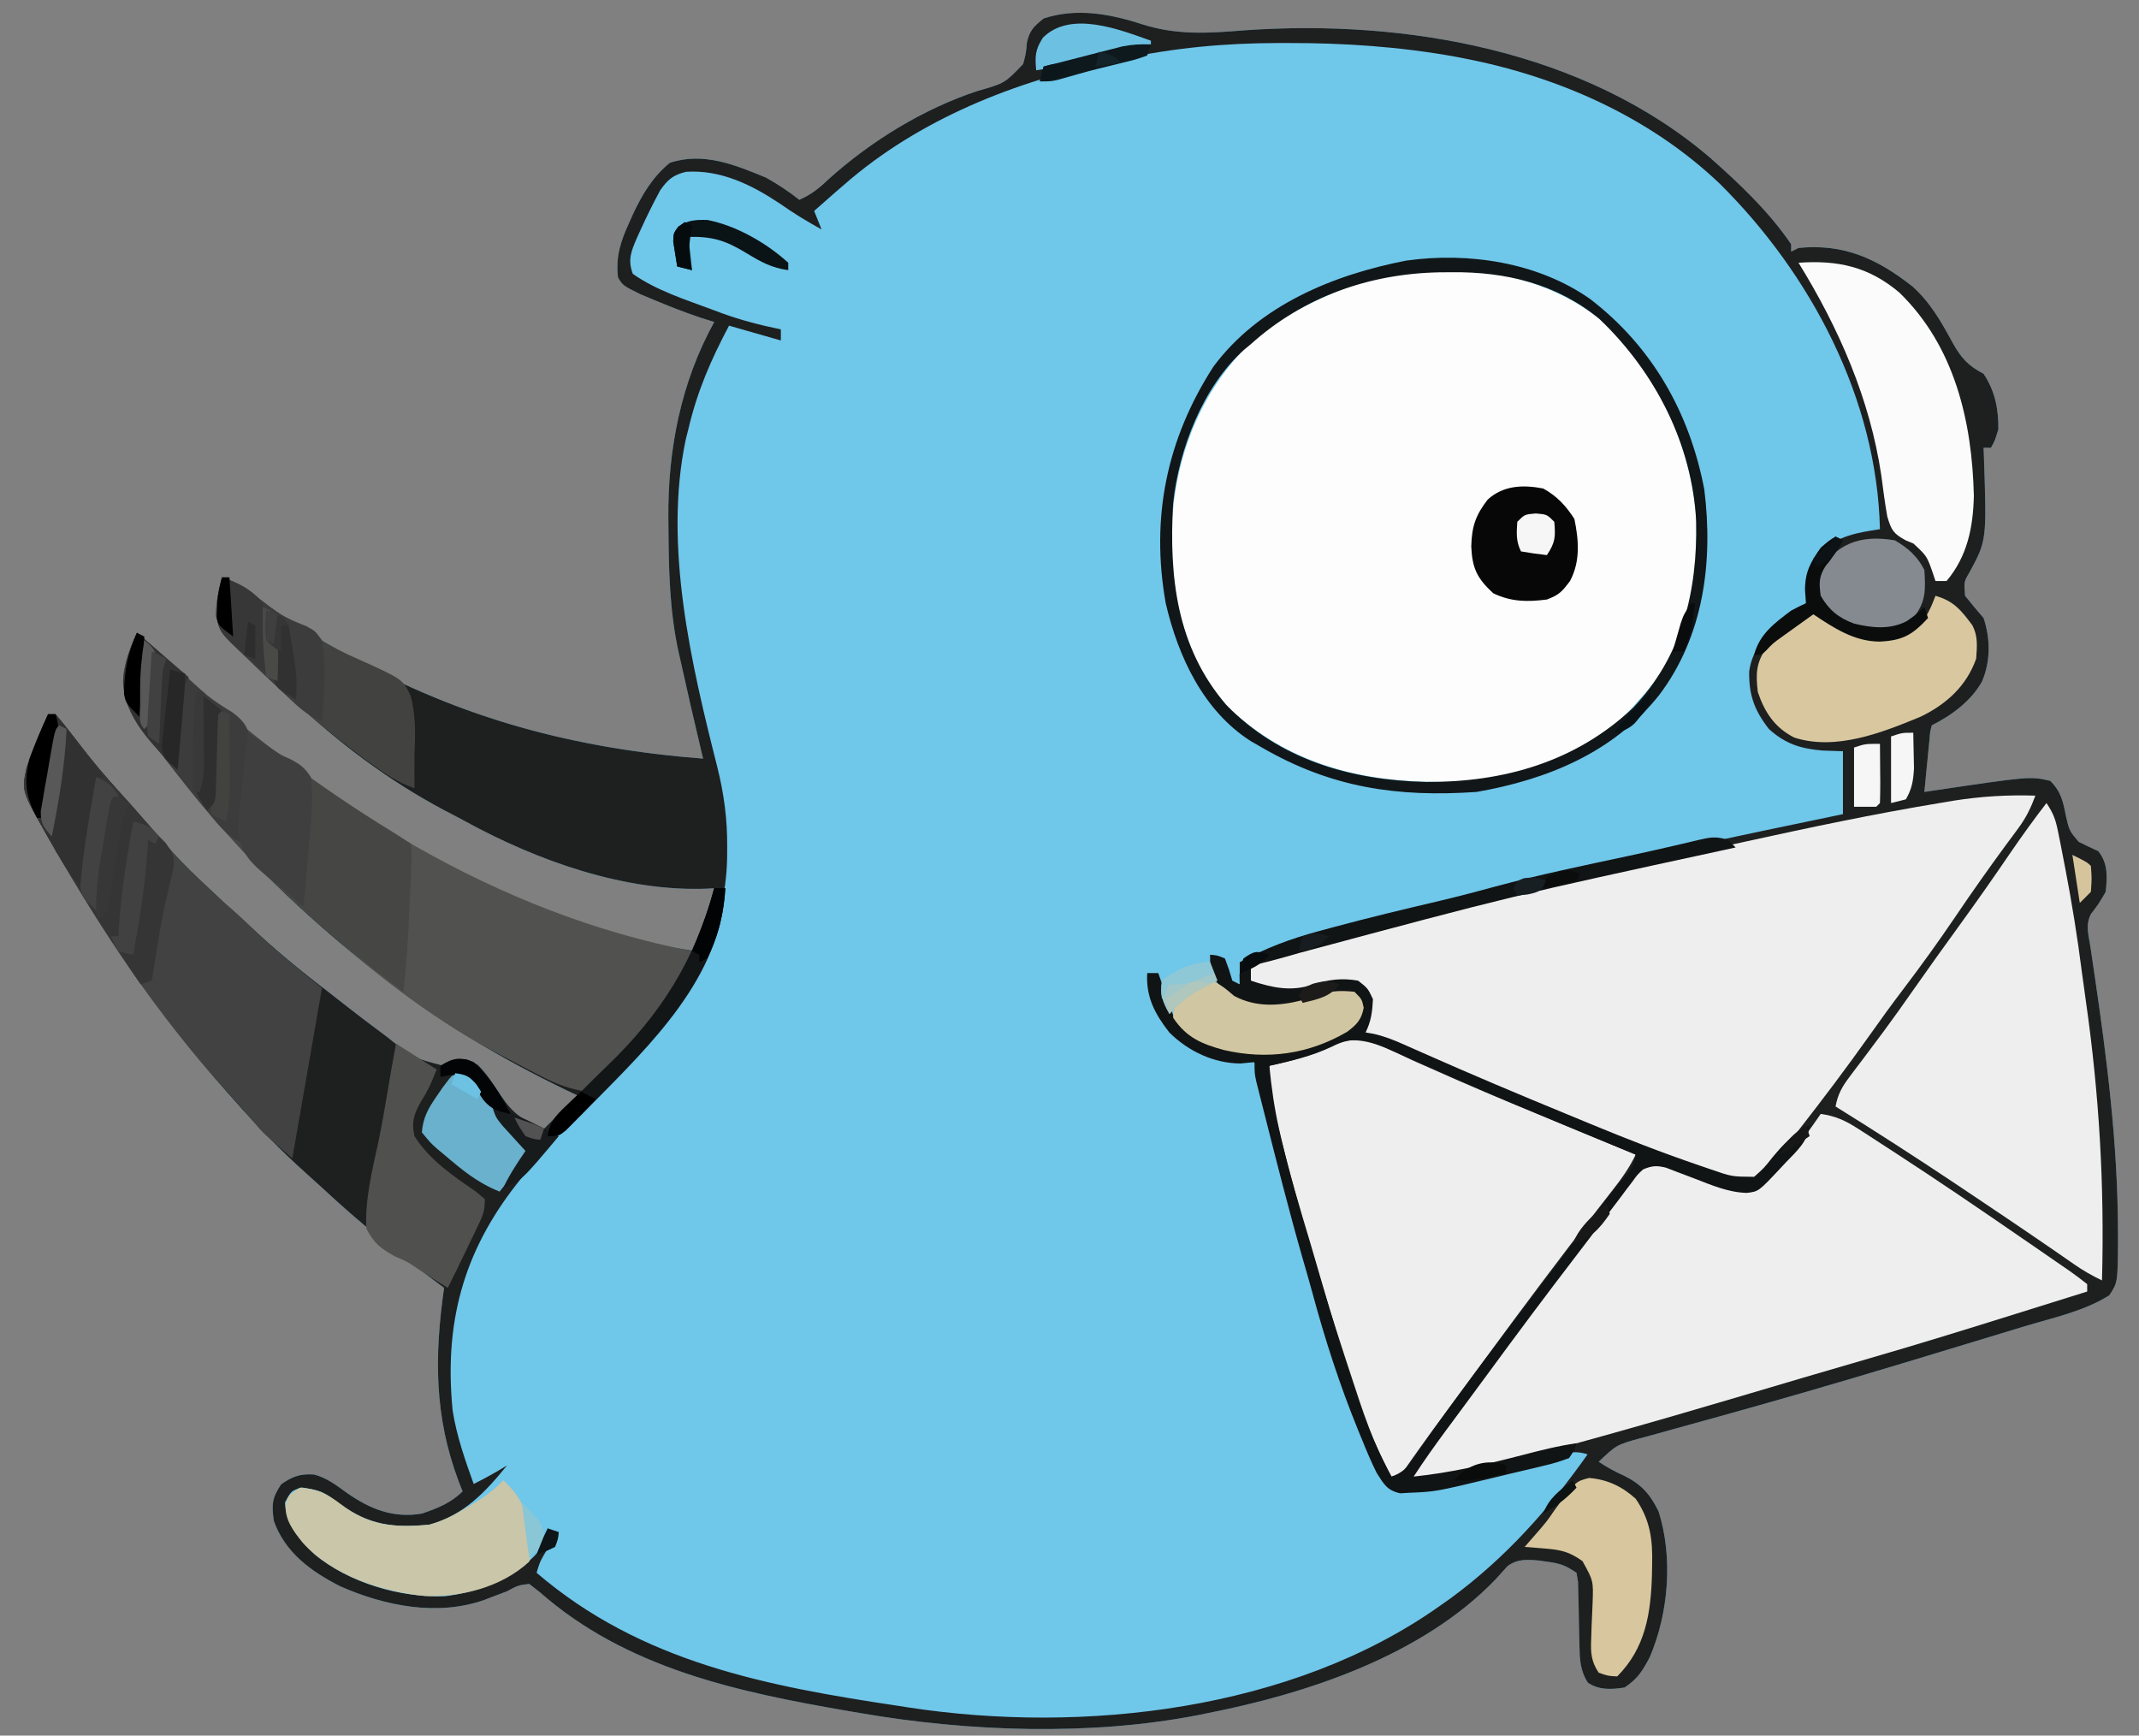 <?xml version="1.0" encoding="UTF-8"?>
<svg version="1.1" xmlns="http://www.w3.org/2000/svg" width="578" height="469">
<rect width="100%" height="100%" fill="#808080" stroke="none"/>
<path d="M0 0 C9.466 3.001 17.923 2.423 27.71 1.625 C71.238 -1.438 119.708 7.076 153.562 36.133 C161.42 43.074 169.487 50.728 175.375 59.438 C175.375 60.097 175.375 60.758 175.375 61.438 C176.035 61.108 176.695 60.778 177.375 60.438 C189.666 59.208 198.721 63.411 208.176 70.855 C213.013 75.181 216.022 80.55 219.092 86.195 C221.362 90.248 223.27 92.31 227.375 94.438 C230.471 99.081 231.416 103.922 231.375 109.438 C230.438 112.5 230.438 112.5 229.375 114.438 C228.715 114.438 228.055 114.438 227.375 114.438 C227.414 115.434 227.414 115.434 227.454 116.45 C228.244 139.511 228.244 139.511 223.469 148.266 C222.075 150.628 222.075 150.628 222.375 154.438 C223.996 156.474 225.664 158.476 227.375 160.438 C229.245 166.049 229.295 172.139 226.938 177.625 C223.975 182.887 218.722 186.764 213.375 189.438 C212.908 191.273 212.908 191.273 212.742 193.473 C212.658 194.282 212.575 195.09 212.488 195.924 C212.37 197.199 212.37 197.199 212.25 198.5 C212.164 199.354 212.077 200.208 211.988 201.088 C211.776 203.204 211.574 205.32 211.375 207.438 C211.979 207.347 212.582 207.256 213.204 207.162 C239.958 203.184 239.958 203.184 245.375 204.438 C248.274 207.27 248.875 210.039 249.625 213.938 C250.537 217.892 250.537 217.892 253.051 220.902 C254.798 221.803 256.586 222.624 258.375 223.438 C261.027 226.782 260.803 230.301 260.375 234.438 C258.438 237.75 258.438 237.75 256.375 240.438 C254.833 243.522 255.757 246.037 256.266 249.418 C256.482 250.891 256.698 252.364 256.913 253.838 C257.03 254.617 257.146 255.397 257.266 256.2 C260.678 279.233 263.598 302.244 263.688 325.562 C263.693 326.784 263.699 328.006 263.704 329.265 C263.615 339.968 263.615 339.968 261.375 343.438 C254.574 347.761 246.014 349.554 238.371 351.859 C236.989 352.281 235.606 352.702 234.224 353.124 C230.522 354.253 226.818 355.373 223.113 356.492 C220.808 357.189 218.503 357.889 216.199 358.59 C199.673 363.617 183.128 368.559 166.5 373.238 C165.845 373.423 165.189 373.608 164.514 373.798 C157.729 375.711 150.94 377.603 144.14 379.462 C141.957 380.069 139.773 380.677 137.59 381.285 C136.605 381.548 135.619 381.81 134.604 382.081 C128.17 383.882 128.17 383.882 123.375 388.438 C125.727 390.006 127.769 391.103 130.312 392.25 C134.913 394.529 137.307 397.246 139.562 401.875 C143.492 414.268 142.268 429.379 137.168 441.246 C135.191 444.979 133.943 447.059 130.375 449.438 C126.807 449.991 123.479 450.185 120.438 448.125 C118.289 444.713 118.232 441.669 118.164 437.746 C118.136 436.637 118.107 435.528 118.078 434.385 C118.026 432.041 117.982 429.697 117.945 427.354 C117.899 425.692 117.899 425.692 117.852 423.996 C117.832 422.978 117.812 421.961 117.792 420.912 C117.585 419.687 117.585 419.687 117.375 418.438 C114.286 416.378 112.977 415.907 109.375 415.438 C108.689 415.337 108.003 415.236 107.297 415.133 C104.062 414.858 101.467 414.64 98.766 416.613 C97.673 417.793 96.597 418.988 95.531 420.191 C75.734 440.813 44.691 451.079 17.375 456.438 C16.563 456.603 15.752 456.768 14.916 456.938 C-13.918 462.529 -46.764 461.389 -75.625 456.438 C-76.86 456.228 -78.095 456.019 -79.367 455.803 C-109.314 450.647 -139.362 444.29 -162.801 423.641 C-163.733 422.914 -164.665 422.187 -165.625 421.438 C-168.631 421.826 -168.631 421.826 -171.625 423.438 C-172.995 423.971 -174.37 424.492 -175.75 425 C-176.392 425.249 -177.034 425.498 -177.695 425.754 C-190.448 430.272 -204.689 427.383 -216.695 422.082 C-224.517 418.107 -231.597 412.988 -234.625 404.438 C-235.244 400.029 -235.147 398.204 -232.625 394.5 C-229.543 392.381 -227.55 391.646 -223.793 391.879 C-220.323 392.773 -217.784 394.756 -214.91 396.836 C-208.665 401.213 -202.295 403.779 -194.625 402.438 C-190.457 401.041 -186.756 399.568 -183.625 396.438 C-184.132 395.148 -184.132 395.148 -184.648 393.832 C-191.319 376.153 -191.25 359.907 -188.625 341.438 C-189.375 340.881 -190.125 340.324 -190.898 339.75 C-201.414 331.91 -211.487 323.802 -221.088 314.856 C-222.602 313.459 -224.131 312.082 -225.668 310.711 C-232.78 304.345 -239.322 297.602 -245.625 290.438 C-246.104 289.898 -246.584 289.358 -247.078 288.801 C-265.35 268.168 -280.954 245.34 -294.625 221.438 C-295.026 220.747 -295.426 220.056 -295.839 219.345 C-302.823 207.172 -302.823 207.172 -301.426 200.746 C-299.733 195.867 -297.777 191.131 -295.625 186.438 C-294.965 186.438 -294.305 186.438 -293.625 186.438 C-291.863 188.528 -290.204 190.63 -288.562 192.812 C-284.46 198.156 -280.218 203.263 -275.656 208.227 C-273.857 210.184 -272.109 212.173 -270.375 214.188 C-259.672 226.509 -259.672 226.509 -247.758 237.617 C-245.489 239.554 -243.322 241.586 -241.152 243.633 C-234.514 249.879 -227.586 255.589 -220.344 261.117 C-218.665 262.407 -217.002 263.715 -215.344 265.031 C-212.146 267.558 -208.9 270.013 -205.625 272.438 C-205.037 272.88 -204.448 273.322 -203.842 273.778 C-197.032 279.264 -197.032 279.264 -188.953 281.375 C-187.456 280.933 -185.972 280.446 -184.508 279.906 C-182.625 279.438 -182.625 279.438 -179.5 281.188 C-176.999 283.682 -175.186 286.557 -173.25 289.5 C-169.96 294.438 -167.119 296.317 -161.625 298.438 C-158.655 295.467 -155.685 292.498 -152.625 289.438 C-153.525 289.011 -154.425 288.584 -155.352 288.145 C-173.593 279.343 -190.797 269.09 -206.625 256.438 C-207.616 255.658 -208.608 254.878 -209.629 254.074 C-226.732 240.377 -243.197 224.772 -256.625 207.438 C-258.123 205.644 -259.623 203.852 -261.125 202.062 C-262.634 200.195 -264.133 198.319 -265.625 196.438 C-266.044 195.919 -266.463 195.4 -266.895 194.866 C-271.892 188.607 -275.875 183.307 -275.141 174.961 C-274.372 171.199 -273.21 167.937 -271.625 164.438 C-267.7 167.724 -263.89 171.101 -260.145 174.592 C-222.201 209.951 -173.092 243.198 -120.625 250.438 C-118.918 244.782 -117.232 239.123 -115.625 233.438 C-116.259 233.484 -116.893 233.53 -117.547 233.578 C-139.879 234.442 -163.348 226.053 -182.719 215.475 C-184.634 214.433 -186.565 213.426 -188.5 212.422 C-203.567 204.443 -217.25 194.132 -229.625 182.438 C-230.995 181.244 -232.37 180.056 -233.75 178.875 C-237.906 175.249 -241.799 171.407 -245.625 167.438 C-246.45 166.633 -247.275 165.829 -248.125 165 C-250.654 160.679 -250.198 155.947 -249.105 151.16 C-248.868 150.307 -248.868 150.307 -248.625 149.438 C-244.534 150.848 -241.629 152.817 -238.25 155.5 C-231.392 160.779 -224.166 165.205 -216.625 169.438 C-215.839 169.879 -215.054 170.32 -214.245 170.775 C-183.76 187.719 -153.164 195.753 -118.625 198.438 C-118.874 197.405 -118.874 197.405 -119.128 196.352 C-121.036 188.397 -122.855 180.424 -124.625 172.438 C-124.911 171.184 -124.911 171.184 -125.204 169.905 C-127.72 158.586 -127.93 147.236 -128 135.688 C-128.012 134.575 -128.012 134.575 -128.024 133.44 C-128.177 114.927 -124.65 96.816 -115.625 80.438 C-116.821 80.066 -118.017 79.695 -119.25 79.312 C-123.575 77.866 -127.796 76.202 -132 74.438 C-133.183 73.942 -134.367 73.448 -135.586 72.938 C-140.266 70.628 -140.266 70.628 -141.625 68.438 C-142.303 62.723 -140.881 58.586 -138.562 53.5 C-138.25 52.8 -137.937 52.1 -137.614 51.379 C-135.127 46.041 -132.255 41.208 -127.625 37.438 C-118.615 34.434 -110.004 37.973 -101.625 41.438 C-98.438 43.228 -95.494 45.175 -92.625 47.438 C-89.451 46.03 -87.305 44.337 -84.812 41.938 C-73.376 31.622 -59.069 22.802 -44.387 17.996 C-37.14 15.935 -37.14 15.935 -32.164 10.762 C-31.379 7.862 -31.379 7.862 -31.145 5.023 C-30.478 1.708 -29.223 0.537 -26.625 -1.562 C-17.778 -4.511 -8.602 -2.807 0 0 Z " fill="#6FC7EA" transform="translate(308.625,6.562)"/>
<path d="M0 0 C9.466 3.001 17.923 2.423 27.71 1.625 C71.238 -1.438 119.708 7.076 153.562 36.133 C161.42 43.074 169.487 50.728 175.375 59.438 C175.375 60.097 175.375 60.758 175.375 61.438 C176.035 61.108 176.695 60.778 177.375 60.438 C189.666 59.208 198.721 63.411 208.176 70.855 C213.013 75.181 216.022 80.55 219.092 86.195 C221.362 90.248 223.27 92.31 227.375 94.438 C230.471 99.081 231.416 103.922 231.375 109.438 C230.438 112.5 230.438 112.5 229.375 114.438 C228.715 114.438 228.055 114.438 227.375 114.438 C227.414 115.434 227.414 115.434 227.454 116.45 C228.244 139.511 228.244 139.511 223.469 148.266 C222.075 150.628 222.075 150.628 222.375 154.438 C223.996 156.474 225.664 158.476 227.375 160.438 C229.245 166.049 229.295 172.139 226.938 177.625 C223.975 182.887 218.722 186.764 213.375 189.438 C212.908 191.273 212.908 191.273 212.742 193.473 C212.658 194.282 212.575 195.09 212.488 195.924 C212.37 197.199 212.37 197.199 212.25 198.5 C212.164 199.354 212.077 200.208 211.988 201.088 C211.776 203.204 211.574 205.32 211.375 207.438 C211.979 207.347 212.582 207.256 213.204 207.162 C239.958 203.184 239.958 203.184 245.375 204.438 C248.274 207.27 248.875 210.039 249.625 213.938 C250.537 217.892 250.537 217.892 253.051 220.902 C254.798 221.803 256.586 222.624 258.375 223.438 C261.027 226.782 260.803 230.301 260.375 234.438 C258.438 237.75 258.438 237.75 256.375 240.438 C254.833 243.522 255.757 246.037 256.266 249.418 C256.482 250.891 256.698 252.364 256.913 253.838 C257.03 254.617 257.146 255.397 257.266 256.2 C260.678 279.233 263.598 302.244 263.688 325.562 C263.693 326.784 263.699 328.006 263.704 329.265 C263.615 339.968 263.615 339.968 261.375 343.438 C254.574 347.761 246.014 349.554 238.371 351.859 C236.989 352.281 235.606 352.702 234.224 353.124 C230.522 354.253 226.818 355.373 223.113 356.492 C220.808 357.189 218.503 357.889 216.199 358.59 C199.673 363.617 183.128 368.559 166.5 373.238 C165.845 373.423 165.189 373.608 164.514 373.798 C157.729 375.711 150.94 377.603 144.14 379.462 C141.957 380.069 139.773 380.677 137.59 381.285 C136.605 381.548 135.619 381.81 134.604 382.081 C128.17 383.882 128.17 383.882 123.375 388.438 C125.727 390.006 127.769 391.103 130.312 392.25 C134.913 394.529 137.307 397.246 139.562 401.875 C143.492 414.268 142.268 429.379 137.168 441.246 C135.191 444.979 133.943 447.059 130.375 449.438 C126.807 449.991 123.479 450.185 120.438 448.125 C118.289 444.713 118.232 441.669 118.164 437.746 C118.136 436.637 118.107 435.528 118.078 434.385 C118.026 432.041 117.982 429.697 117.945 427.354 C117.899 425.692 117.899 425.692 117.852 423.996 C117.832 422.978 117.812 421.961 117.792 420.912 C117.585 419.687 117.585 419.687 117.375 418.438 C114.286 416.378 112.977 415.907 109.375 415.438 C108.689 415.337 108.003 415.236 107.297 415.133 C104.062 414.858 101.467 414.64 98.766 416.613 C97.673 417.793 96.597 418.988 95.531 420.191 C75.734 440.813 44.691 451.079 17.375 456.438 C16.563 456.603 15.752 456.768 14.916 456.938 C-13.918 462.529 -46.764 461.389 -75.625 456.438 C-76.86 456.228 -78.095 456.019 -79.367 455.803 C-109.314 450.647 -139.362 444.29 -162.801 423.641 C-163.733 422.914 -164.665 422.187 -165.625 421.438 C-168.631 421.826 -168.631 421.826 -171.625 423.438 C-172.995 423.971 -174.37 424.492 -175.75 425 C-176.392 425.249 -177.034 425.498 -177.695 425.754 C-190.448 430.272 -204.689 427.383 -216.695 422.082 C-224.517 418.107 -231.597 412.988 -234.625 404.438 C-235.244 400.029 -235.147 398.204 -232.625 394.5 C-229.543 392.381 -227.55 391.646 -223.793 391.879 C-220.323 392.773 -217.784 394.756 -214.91 396.836 C-208.665 401.213 -202.295 403.779 -194.625 402.438 C-190.457 401.041 -186.756 399.568 -183.625 396.438 C-184.132 395.148 -184.132 395.148 -184.648 393.832 C-191.319 376.153 -191.25 359.907 -188.625 341.438 C-189.375 340.881 -190.125 340.324 -190.898 339.75 C-201.414 331.91 -211.487 323.802 -221.088 314.856 C-222.602 313.459 -224.131 312.082 -225.668 310.711 C-232.78 304.345 -239.322 297.602 -245.625 290.438 C-246.104 289.898 -246.584 289.358 -247.078 288.801 C-265.35 268.168 -280.954 245.34 -294.625 221.438 C-295.026 220.747 -295.426 220.056 -295.839 219.345 C-302.823 207.172 -302.823 207.172 -301.426 200.746 C-299.733 195.867 -297.777 191.131 -295.625 186.438 C-294.965 186.438 -294.305 186.438 -293.625 186.438 C-291.863 188.528 -290.204 190.63 -288.562 192.812 C-284.46 198.156 -280.218 203.263 -275.656 208.227 C-273.857 210.184 -272.109 212.173 -270.375 214.188 C-259.672 226.509 -259.672 226.509 -247.758 237.617 C-245.489 239.554 -243.322 241.586 -241.152 243.633 C-234.514 249.879 -227.586 255.589 -220.344 261.117 C-218.665 262.407 -217.002 263.715 -215.344 265.031 C-212.146 267.558 -208.9 270.013 -205.625 272.438 C-205.037 272.88 -204.448 273.322 -203.842 273.778 C-197.032 279.264 -197.032 279.264 -188.953 281.375 C-187.456 280.933 -185.972 280.446 -184.508 279.906 C-182.625 279.438 -182.625 279.438 -179.5 281.188 C-176.999 283.682 -175.186 286.557 -173.25 289.5 C-169.96 294.438 -167.119 296.317 -161.625 298.438 C-158.655 295.467 -155.685 292.498 -152.625 289.438 C-153.525 289.011 -154.425 288.584 -155.352 288.145 C-173.593 279.343 -190.797 269.09 -206.625 256.438 C-207.616 255.658 -208.608 254.878 -209.629 254.074 C-226.732 240.377 -243.197 224.772 -256.625 207.438 C-258.123 205.644 -259.623 203.852 -261.125 202.062 C-262.634 200.195 -264.133 198.319 -265.625 196.438 C-266.044 195.919 -266.463 195.4 -266.895 194.866 C-271.892 188.607 -275.875 183.307 -275.141 174.961 C-274.372 171.199 -273.21 167.937 -271.625 164.438 C-267.7 167.724 -263.89 171.101 -260.145 174.592 C-222.201 209.951 -173.092 243.198 -120.625 250.438 C-118.918 244.782 -117.232 239.123 -115.625 233.438 C-116.259 233.484 -116.893 233.53 -117.547 233.578 C-139.879 234.442 -163.348 226.053 -182.719 215.475 C-184.634 214.433 -186.565 213.426 -188.5 212.422 C-203.567 204.443 -217.25 194.132 -229.625 182.438 C-230.995 181.244 -232.37 180.056 -233.75 178.875 C-237.906 175.249 -241.799 171.407 -245.625 167.438 C-246.45 166.633 -247.275 165.829 -248.125 165 C-250.654 160.679 -250.198 155.947 -249.105 151.16 C-248.868 150.307 -248.868 150.307 -248.625 149.438 C-244.534 150.848 -241.629 152.817 -238.25 155.5 C-231.392 160.779 -224.166 165.205 -216.625 169.438 C-215.839 169.879 -215.054 170.32 -214.245 170.775 C-183.76 187.719 -153.164 195.753 -118.625 198.438 C-118.874 197.405 -118.874 197.405 -119.128 196.352 C-121.036 188.397 -122.855 180.424 -124.625 172.438 C-124.911 171.184 -124.911 171.184 -125.204 169.905 C-127.72 158.586 -127.93 147.236 -128 135.688 C-128.012 134.575 -128.012 134.575 -128.024 133.44 C-128.177 114.927 -124.65 96.816 -115.625 80.438 C-116.821 80.066 -118.017 79.695 -119.25 79.312 C-123.575 77.866 -127.796 76.202 -132 74.438 C-133.183 73.942 -134.367 73.448 -135.586 72.938 C-140.266 70.628 -140.266 70.628 -141.625 68.438 C-142.303 62.723 -140.881 58.586 -138.562 53.5 C-138.25 52.8 -137.937 52.1 -137.614 51.379 C-135.127 46.041 -132.255 41.208 -127.625 37.438 C-118.615 34.434 -110.004 37.973 -101.625 41.438 C-98.438 43.228 -95.494 45.175 -92.625 47.438 C-89.451 46.03 -87.305 44.337 -84.812 41.938 C-73.376 31.622 -59.069 22.802 -44.387 17.996 C-37.14 15.935 -37.14 15.935 -32.164 10.762 C-31.379 7.862 -31.379 7.862 -31.145 5.023 C-30.478 1.708 -29.223 0.537 -26.625 -1.562 C-17.778 -4.511 -8.602 -2.807 0 0 Z M-5.625 9.438 C-6.43 9.603 -7.235 9.768 -8.064 9.939 C-34.235 15.328 -60.342 25.649 -80.625 43.438 C-81.803 44.453 -81.803 44.453 -83.004 45.488 C-84.89 47.125 -86.763 48.773 -88.625 50.438 C-87.635 52.913 -87.635 52.913 -86.625 55.438 C-90.509 53.289 -94.187 51.06 -97.812 48.5 C-105.482 43.383 -113.805 39.265 -123.227 39.859 C-126.687 40.694 -128.176 41.943 -130.207 44.832 C-132.133 48.37 -133.893 51.959 -135.562 55.625 C-135.882 56.326 -136.201 57.028 -136.53 57.75 C-138.087 61.397 -139.048 63.677 -137.625 67.438 C-131.27 71.944 -123.197 74.473 -115.938 77.188 C-115.155 77.481 -114.372 77.775 -113.565 78.077 C-108.309 79.985 -103.105 81.323 -97.625 82.438 C-97.625 83.427 -97.625 84.418 -97.625 85.438 C-102.245 84.118 -106.865 82.797 -111.625 81.438 C-116.525 90.672 -120.233 99.197 -122.625 109.438 C-122.851 110.33 -123.076 111.222 -123.309 112.141 C-129.391 140.834 -121.832 172.947 -114.787 200.743 C-112.981 207.998 -112.076 214.774 -112.125 222.25 C-112.131 223.287 -112.136 224.324 -112.142 225.392 C-112.583 244.518 -121.086 260.257 -133.625 274.438 C-134.3 275.223 -134.976 276.008 -135.672 276.816 C-140.272 282.065 -145.16 286.976 -150.125 291.875 C-156.067 297.756 -161.526 303.801 -166.625 310.438 C-167.383 311.379 -168.141 312.32 -168.922 313.289 C-183.639 332.006 -188.625 351.29 -186.305 374.664 C-185.224 381.484 -182.955 387.956 -180.625 394.438 C-177.525 392.914 -174.573 391.239 -171.625 389.438 C-177.526 396.703 -183.363 402.937 -192.625 405.438 C-202.406 406.413 -209.006 405.49 -216.895 399.801 C-221.521 396.344 -221.521 396.344 -227.062 395.375 C-229.924 396.283 -229.924 396.283 -231.625 399.438 C-231.307 405.316 -227.717 409.615 -223.562 413.5 C-214.059 421.224 -200.575 425.188 -188.414 424.785 C-179.234 423.641 -169.4 419.898 -163.184 412.789 C-161.694 410.661 -160.625 409.083 -160.625 406.438 C-159.965 407.098 -159.305 407.757 -158.625 408.438 C-159.634 410.163 -160.643 411.888 -161.652 413.613 C-162.764 415.576 -162.764 415.576 -163.625 418.438 C-135.426 442.634 -101.462 449.083 -65.625 454.438 C-64.865 454.558 -64.104 454.678 -63.321 454.801 C-15.965 462.088 40.555 455.663 80.375 427.438 C81.375 426.734 82.376 426.03 83.406 425.305 C98.154 414.458 109.854 401.347 120.375 386.438 C116.437 385.125 113.913 386.327 110.125 387.562 C102.961 389.776 95.756 391.62 88.438 393.25 C87.492 393.469 86.546 393.687 85.571 393.913 C72.435 396.774 72.435 396.774 67.375 395.438 C64.853 393.161 63.681 390.538 62.375 387.438 C62.031 386.655 61.687 385.873 61.332 385.066 C60.279 382.544 59.316 380.003 58.375 377.438 C58.03 376.515 57.686 375.592 57.331 374.641 C54.893 368.04 52.673 361.401 50.659 354.66 C49.826 351.891 48.958 349.137 48.052 346.391 C43.734 333.229 40.35 319.889 37.062 306.438 C36.259 303.172 35.453 299.907 34.646 296.642 C34.15 294.631 33.656 292.62 33.164 290.608 C32.943 289.709 32.722 288.81 32.495 287.883 C32.302 287.094 32.109 286.305 31.91 285.493 C31.466 283.788 30.932 282.108 30.375 280.438 C29.625 280.363 28.875 280.288 28.102 280.211 C19.145 279.06 12.041 276.574 5.938 269.688 C3.878 265.403 2.573 261.029 1.375 256.438 C2.365 256.438 3.355 256.438 4.375 256.438 C4.473 257.018 4.571 257.598 4.672 258.195 C5.821 264.196 7.112 269.079 12.32 272.844 C21.338 278.248 31.404 280.032 41.688 277.68 C48.662 275.667 54.197 273.616 59.375 268.438 C59.708 265.938 59.708 265.938 59.375 263.438 C57.488 261.131 57.488 261.131 54.375 261.125 C51.232 261.196 48.656 261.929 45.688 262.938 C39.383 264.936 32.501 266.012 26.164 263.594 C21.311 260.563 19.922 256.806 18.375 251.438 C19.365 251.768 20.355 252.097 21.375 252.438 C23.062 256 23.062 256 24.375 259.438 C25.035 259.438 25.695 259.438 26.375 259.438 C26.344 258.076 26.344 258.076 26.312 256.688 C27.375 253.438 27.375 253.438 29.043 252.364 C35.203 249.768 41.427 247.814 47.875 246.062 C48.958 245.764 50.041 245.465 51.157 245.157 C59.874 242.78 68.638 240.631 77.433 238.565 C83.467 237.147 89.459 235.633 95.438 234 C108.622 230.441 122.02 227.725 135.371 224.867 C138.52 224.192 141.668 223.512 144.816 222.832 C159.655 219.634 174.51 216.514 189.375 213.438 C189.375 207.827 189.375 202.218 189.375 196.438 C187.56 196.376 185.745 196.314 183.875 196.25 C177.923 195.745 173.83 194.463 169.375 190.438 C165.409 185.354 163.936 181.2 164.039 174.844 C164.895 168.713 168.733 164.695 173.5 161.062 C174.78 160.171 176.071 159.294 177.375 158.438 C178.86 157.447 178.86 157.447 180.375 156.438 C180.375 154.469 180.369 152.499 180.305 150.531 C180.417 147.2 181.516 145.163 183.375 142.438 C188.174 138.223 193.243 137.358 199.375 136.438 C198.574 101.247 180.728 67.551 156.189 43.17 C137.203 25.042 112.458 14.117 86.875 9.188 C86.095 9.037 85.314 8.886 84.51 8.73 C69.516 6.041 54.527 5.029 39.312 5.062 C38.469 5.062 37.625 5.062 36.756 5.062 C22.314 5.091 8.51 6.35 -5.625 9.438 Z " fill="#1E1F1F" transform="translate(308.625,6.562)"/>
<path d="M0 0 C14.943 12.467 24.34 33.202 26.238 52.412 C27.237 69.809 24.456 87.309 12.832 100.984 C12.227 101.65 11.623 102.315 11 103 C10.109 104.029 10.109 104.029 9.199 105.078 C-3.06 118.377 -21.673 124.46 -39.375 125.219 C-61.701 125.828 -82.323 121.43 -99.207 105.98 C-112.185 92.606 -115.5 75.344 -115.354 57.351 C-114.833 38.101 -107.685 19.521 -93.574 6.129 C-85.393 -0.637 -76.002 -5.535 -66 -9 C-64.65 -9.48 -64.65 -9.48 -63.273 -9.969 C-42.256 -16.087 -17.453 -13.581 0 0 Z " fill="#FDFDFD" transform="translate(432,86)"/>
<path d="M0 0 C-1.207 3.261 -2.508 5.969 -4.582 8.758 C-5.352 9.805 -5.352 9.805 -6.137 10.874 C-6.69 11.617 -7.243 12.36 -7.812 13.125 C-12.525 19.543 -17.105 26.027 -21.562 32.625 C-26.102 39.324 -30.806 45.86 -35.7 52.304 C-38.795 56.381 -41.804 60.503 -44.75 64.688 C-50.996 73.505 -57.507 82.123 -64.157 90.639 C-65.295 92.097 -66.427 93.559 -67.55 95.029 C-68.814 96.669 -70.124 98.274 -71.438 99.875 C-72.117 100.718 -72.796 101.561 -73.496 102.43 C-76.792 104.497 -78.69 104.237 -82.453 103.61 C-87.282 102.453 -91.867 100.772 -96.5 99 C-97.642 98.57 -98.784 98.14 -99.961 97.697 C-127.284 87.271 -154.17 75.625 -181 64 C-180.918 63.38 -180.835 62.76 -180.75 62.121 C-180.65 61.309 -180.549 60.497 -180.445 59.66 C-180.342 58.855 -180.239 58.049 -180.133 57.219 C-179.853 54.9 -179.853 54.9 -180.875 52.438 C-184.358 50.081 -187.929 50.51 -192 51 C-194.008 51.643 -196.009 52.307 -198 53 C-203.619 53.511 -207.058 52.421 -212 50 C-212 48.68 -212 47.36 -212 46 C-204.685 43.236 -197.35 40.829 -189.812 38.75 C-188.751 38.456 -187.689 38.161 -186.595 37.858 C-164.773 31.869 -142.784 26.608 -120.672 21.804 C-116.663 20.926 -112.657 20.032 -108.652 19.133 C-99.44 17.066 -90.222 15.024 -81 13 C-80.207 12.826 -79.414 12.652 -78.597 12.472 C-61.085 8.632 -43.566 4.922 -25.875 2 C-24.644 1.792 -23.412 1.584 -22.143 1.37 C-14.702 0.193 -7.531 -0.248 0 0 Z " fill="#EEEEEE" transform="translate(550,215)"/>
<path d="M0 0 C4.014 0.575 6.684 1.807 10.078 4 C11.062 4.631 12.045 5.263 13.059 5.913 C14.112 6.602 15.165 7.29 16.25 8 C17.35 8.712 18.449 9.424 19.582 10.157 C31.521 17.908 43.284 25.918 55 34 C56.358 34.931 56.358 34.931 57.743 35.88 C60.188 37.558 62.627 39.246 65.062 40.938 C65.777 41.428 66.492 41.918 67.229 42.423 C68.856 43.564 70.435 44.775 72 46 C72 46.66 72 47.32 72 48 C67.614 49.375 63.226 50.745 58.838 52.114 C56.82 52.744 54.801 53.375 52.783 54.007 C39.612 58.13 26.436 62.217 13.176 66.048 C1.264 69.49 -10.623 73.02 -22.512 76.543 C-44.83 83.155 -67.196 89.547 -89.75 95.312 C-90.725 95.567 -91.7 95.821 -92.705 96.083 C-98.795 97.62 -104.734 98.565 -111 99 C-107.983 93.45 -104.527 88.433 -100.75 83.375 C-100.142 82.555 -99.533 81.734 -98.906 80.889 C-93.657 73.831 -88.322 66.839 -82.975 59.855 C-78.478 53.972 -74.06 48.037 -69.688 42.062 C-62.416 32.135 -54.908 22.43 -47 13 C-41.371 13.893 -36.107 15.982 -30.77 17.916 C-26.064 19.549 -22.044 20.663 -17 20 C-14.53 18.485 -14.53 18.485 -12.562 16.188 C-11.812 15.378 -11.062 14.568 -10.289 13.734 C-6.605 9.333 -3.246 4.731 0 0 Z " fill="#EEEEEE" transform="translate(492,301)"/>
<path d="M0 0 C3.269 1.47 6.551 2.909 9.832 4.35 C10.542 4.662 11.251 4.974 11.983 5.295 C21.715 9.558 31.543 13.595 41.364 17.65 C42.292 18.034 43.22 18.418 44.176 18.813 C49.446 20.991 54.716 23.166 59.989 25.338 C58.299 28.853 56.275 31.697 53.864 34.775 C52.959 35.938 52.056 37.101 51.153 38.264 C50.652 38.908 50.15 39.552 49.634 40.215 C39.474 53.32 29.531 66.584 19.733 79.96 C17.921 82.43 16.104 84.896 14.285 87.361 C13.675 88.189 13.064 89.017 12.435 89.869 C11.238 91.491 10.041 93.113 8.843 94.734 C6.336 98.13 3.84 101.529 1.403 104.975 C0.689 105.981 -0.026 106.988 -0.761 108.025 C-1.354 108.875 -1.947 109.724 -2.558 110.6 C-3.038 111.173 -3.517 111.747 -4.011 112.338 C-4.671 112.338 -5.331 112.338 -6.011 112.338 C-10.861 103.684 -13.831 94.538 -16.886 85.15 C-17.419 83.531 -17.952 81.912 -18.485 80.292 C-24.99 60.468 -30.957 40.585 -36.011 20.338 C-36.283 19.265 -36.283 19.265 -36.559 18.171 C-38.004 12.423 -39.169 7.291 -39.011 1.338 C-38.25 1.168 -37.488 0.998 -36.703 0.822 C-30.816 -0.559 -25.552 -2.065 -20.242 -4.99 C-13.229 -7.103 -6.248 -2.812 0 0 Z " fill="#EEEEEE" transform="translate(382.011,286.662)"/>
<path d="M0 0 C3.925 3.286 7.735 6.663 11.48 10.155 C50.271 46.303 97.332 75.861 150 86 C148.286 98.128 135.262 110.114 126.727 118.246 C124.95 120.05 123.473 121.944 122 124 C117.009 123.447 113.029 121.792 108.625 119.5 C107.929 119.143 107.232 118.785 106.515 118.417 C104.337 117.29 102.168 116.146 100 115 C99.336 114.654 98.672 114.308 97.988 113.952 C81.547 105.333 66.891 94.255 53 82 C52.224 81.335 51.448 80.67 50.648 79.984 C37.782 68.754 25.436 56.528 15 43 C13.503 41.206 12.002 39.415 10.5 37.625 C8.991 35.757 7.492 33.882 6 32 C5.371 31.222 5.371 31.222 4.73 30.429 C-0.267 24.169 -4.25 18.869 -3.516 10.523 C-2.747 6.762 -1.585 3.499 0 0 Z " fill="#515150" transform="translate(37,171)"/>
<path d="M0 0 C1.979 2.968 2.498 4.602 3.184 8.023 C3.387 9.032 3.591 10.041 3.801 11.08 C4.011 12.167 4.221 13.255 4.438 14.375 C4.659 15.511 4.881 16.648 5.109 17.818 C6.876 27.041 8.365 36.257 9.549 45.571 C9.887 48.144 10.241 50.712 10.611 53.28 C14.255 78.661 15.694 103.367 15 129 C12.346 127.728 9.922 126.346 7.508 124.664 C6.473 123.949 6.473 123.949 5.418 123.219 C4.661 122.693 3.905 122.167 3.125 121.625 C-5.536 115.657 -14.252 109.776 -23 103.938 C-23.965 103.293 -23.965 103.293 -24.95 102.636 C-35.527 95.586 -46.195 88.696 -57 82 C-56.386 78.729 -55.263 76.694 -53.262 74.051 C-52.695 73.294 -52.128 72.537 -51.545 71.758 C-50.932 70.951 -50.319 70.144 -49.688 69.312 C-48.4 67.592 -47.113 65.871 -45.828 64.148 C-45.182 63.283 -44.535 62.418 -43.869 61.526 C-41.165 57.872 -38.545 54.162 -35.938 50.438 C-31.822 44.566 -27.651 38.739 -23.438 32.938 C-18.753 26.484 -14.189 19.959 -9.696 13.371 C-6.584 8.817 -3.368 4.37 0 0 Z " fill="#EEEEEE" transform="translate(553,217)"/>
<path d="M0 0 C0.66 0 1.32 0 2 0 C3.762 2.091 5.421 4.192 7.062 6.375 C11.165 11.718 15.407 16.826 19.969 21.789 C21.768 23.747 23.516 25.735 25.25 27.75 C35.949 40.065 35.949 40.065 47.855 51.172 C51.285 54.095 54.545 57.203 57.818 60.299 C63.024 65.161 68.439 69.45 74 74 C71.36 89.18 68.72 104.36 66 120 C58.156 113.277 58.156 113.277 55.625 110.25 C53.06 107.23 50.435 104.289 47.75 101.375 C29.717 81.355 14.331 58.629 1.207 35.152 C0.453 33.807 -0.309 32.467 -1.082 31.133 C-7.05 20.835 -7.05 20.835 -5.766 14.379 C-4.177 9.444 -2.159 4.709 0 0 Z " fill="#424242" transform="translate(13,193)"/>
<path d="M0 0 C3.925 3.286 7.735 6.663 11.48 10.155 C29.324 26.783 48.392 41.161 69.217 53.894 C70.832 54.896 72.418 55.945 74 57 C74.265 59.822 74.265 59.822 74.109 63.406 C74.059 64.708 74.009 66.01 73.957 67.352 C73.888 68.734 73.819 70.117 73.75 71.5 C73.695 72.852 73.642 74.203 73.59 75.555 C73.287 82.732 72.836 89.865 72 97 C51.026 81.486 31.02 63.681 15 43 C13.502 41.206 12.002 39.415 10.5 37.625 C8.991 35.757 7.492 33.882 6 32 C5.371 31.222 5.371 31.222 4.73 30.429 C-0.267 24.169 -4.25 18.869 -3.516 10.523 C-2.747 6.762 -1.585 3.499 0 0 Z " fill="#464645" transform="translate(37,171)"/>
<path d="M0 0 C0.99 0.99 0.99 0.99 2 2 C1.114 2.195 0.227 2.39 -0.686 2.592 C-58.602 15.14 -58.602 15.14 -115.812 30.484 C-120.183 31.782 -124.568 32.934 -129 34 C-129 35.32 -129 36.64 -129 38 C-123.207 39.892 -118.096 41.077 -112.125 39 C-108.013 37.684 -104.274 37.223 -100 38 C-97.375 40.062 -97.375 40.062 -96 43 C-96.172 46.385 -96.481 48.963 -98 52 C-97.289 52.117 -96.577 52.235 -95.844 52.356 C-92.837 53.037 -90.31 54.051 -87.496 55.309 C-86.385 55.8 -85.274 56.291 -84.129 56.796 C-83.531 57.063 -82.933 57.329 -82.317 57.603 C-69.396 63.341 -56.368 68.822 -43.294 74.199 C-41.422 74.97 -39.55 75.743 -37.68 76.52 C-27.709 80.655 -17.699 84.574 -7.473 88.039 C-6.596 88.34 -5.719 88.64 -4.815 88.95 C0.965 90.959 0.965 90.959 7 91 C9.618 88.693 9.618 88.693 12 85.688 C15.1 81.982 17.699 79.251 22 77 C21.56 81.444 18.5 84.057 15.562 87.125 C15.059 87.663 14.556 88.2 14.037 88.754 C8.194 94.977 8.194 94.977 5.012 95.348 C-0.037 95.203 -4.528 93.235 -9.188 91.438 C-10.948 90.76 -12.712 90.091 -14.48 89.434 C-15.253 89.135 -16.025 88.837 -16.821 88.529 C-19.362 87.912 -20.595 87.992 -23 89 C-24.558 90.428 -24.558 90.428 -25.891 92.297 C-26.695 93.348 -26.695 93.348 -27.516 94.42 C-28.088 95.189 -28.66 95.958 -29.25 96.75 C-29.858 97.551 -30.467 98.351 -31.094 99.176 C-32.398 100.894 -33.698 102.615 -34.994 104.338 C-36.977 106.97 -38.977 109.586 -40.984 112.199 C-49.199 122.905 -57.265 133.714 -65.238 144.6 C-67.101 147.137 -68.971 149.669 -70.844 152.199 C-71.477 153.055 -72.109 153.911 -72.761 154.792 C-73.968 156.424 -75.175 158.054 -76.383 159.684 C-79.367 163.724 -82.257 167.792 -85 172 C-74.859 170.964 -65.203 168.678 -55.354 166.121 C-50.585 164.883 -45.889 163.678 -41 163 C-41.563 164.868 -41.563 164.868 -43 167 C-45.387 167.912 -47.514 168.549 -49.984 169.105 C-50.678 169.275 -51.371 169.445 -52.085 169.619 C-54.303 170.158 -56.526 170.672 -58.75 171.188 C-60.232 171.545 -61.714 171.903 -63.195 172.264 C-79.073 176.088 -79.073 176.088 -86.125 176.375 C-86.953 176.424 -87.78 176.473 -88.633 176.523 C-92.215 175.731 -93.041 174.063 -95 171 C-96.457 168.076 -97.71 165.089 -98.938 162.062 C-99.286 161.216 -99.634 160.369 -99.993 159.496 C-104.995 147.237 -108.984 134.891 -112.422 122.121 C-113.248 119.091 -114.124 116.077 -115 113.062 C-118.708 100.115 -122.011 87.056 -125.312 74 C-125.579 72.955 -125.846 71.909 -126.121 70.833 C-126.366 69.857 -126.611 68.881 -126.863 67.875 C-127.083 67.006 -127.302 66.137 -127.529 65.242 C-128 63 -128 63 -128 60 C-129.238 60.124 -130.475 60.248 -131.75 60.375 C-139.001 60.352 -145.893 57.071 -151.027 51.996 C-154.904 47.001 -157.368 42.447 -157 36 C-156.01 36 -155.02 36 -154 36 C-153.734 36.748 -153.469 37.495 -153.195 38.266 C-152.842 39.25 -152.489 40.235 -152.125 41.25 C-151.603 42.712 -151.603 42.712 -151.07 44.203 C-149.487 49.027 -149.487 49.027 -145.812 52.062 C-144.884 52.372 -143.956 52.681 -143 53 C-141.866 53.516 -140.731 54.031 -139.562 54.562 C-128.5 59.026 -117.853 57.258 -107 53 C-104.38 51.618 -102.109 50.109 -100 48 C-99.833 45.5 -99.833 45.5 -100 43 C-101.113 41.673 -101.113 41.673 -103.938 41.75 C-107.125 41.776 -109.679 42.471 -112.688 43.5 C-119.116 45.525 -126.191 46.862 -132.469 43.793 C-135.96 41.295 -138.432 39.067 -140 35 C-140 33.68 -140 32.36 -140 31 C-138.125 31.125 -138.125 31.125 -136 32 C-134.875 35 -134.875 35 -134 38 C-133.34 38.33 -132.68 38.66 -132 39 C-132 37.02 -132 35.04 -132 33 C-125.001 29.177 -118.133 26.606 -110.438 24.562 C-109.359 24.268 -108.281 23.974 -107.169 23.67 C-97.436 21.045 -87.638 18.7 -77.824 16.395 C-72.833 15.215 -67.885 13.914 -62.938 12.562 C-50.947 9.318 -38.773 6.825 -26.631 4.221 C-22.762 3.389 -18.901 2.527 -15.047 1.629 C-14.206 1.434 -13.366 1.24 -12.5 1.039 C-11.011 0.692 -9.523 0.339 -8.037 -0.022 C-4.81 -0.769 -3.216 -1.072 0 0 Z M-107.062 55.812 C-112.501 58.394 -118.145 59.692 -124 61 C-123.446 66.776 -122.65 72.402 -121.375 78.062 C-121.204 78.825 -121.033 79.588 -120.856 80.373 C-118.636 89.949 -115.791 99.345 -112.966 108.757 C-111.978 112.075 -111.012 115.4 -110.051 118.727 C-106.856 129.747 -103.541 140.709 -99.812 151.562 C-99.504 152.471 -99.195 153.38 -98.877 154.317 C-96.719 160.474 -94.041 166.23 -91 172 C-87.113 170.704 -85.893 168.373 -83.688 165.125 C-82.789 163.836 -81.889 162.549 -80.988 161.262 C-80.506 160.57 -80.023 159.878 -79.526 159.166 C-76.862 155.384 -74.12 151.66 -71.375 147.938 C-70.79 147.143 -70.204 146.349 -69.601 145.531 C-64.413 138.516 -59.133 131.572 -53.833 124.642 C-49.265 118.67 -44.743 112.666 -40.252 106.635 C-36.376 101.45 -32.38 96.365 -28.3 91.338 C-25.79 88.521 -25.79 88.521 -25 85 C-25.897 84.629 -26.794 84.259 -27.718 83.877 C-32.042 82.088 -36.365 80.294 -40.688 78.5 C-41.879 78.006 -41.879 78.006 -43.095 77.502 C-52.584 73.564 -62.045 69.57 -71.453 65.441 C-72.716 64.889 -72.716 64.889 -74.004 64.325 C-78.084 62.538 -82.159 60.742 -86.227 58.93 C-87.713 58.277 -89.198 57.625 -90.684 56.973 C-91.353 56.67 -92.022 56.368 -92.712 56.056 C-98.126 53.698 -101.788 53.099 -107.062 55.812 Z " fill="#111414" transform="translate(467,227)"/>
<path d="M0 0 C10.67 -0.743 18.955 1.06 27.25 8.062 C42.166 22.553 46.907 42.841 47.375 63 C47.174 71.552 45.608 79.34 40 86 C39.01 86 38.02 86 37 86 C36.804 85.408 36.608 84.817 36.406 84.207 C34.72 79.286 34.72 79.286 31.059 75.887 C30.009 75.448 30.009 75.448 28.938 75 C25.657 73.214 25.084 72.281 23.992 68.621 C23.324 64.914 22.859 61.176 22.363 57.443 C19.299 36.81 10.887 17.65 0 0 Z " fill="#FBFBFB" transform="translate(486,71)"/>
<path d="M0 0 C5.029 1.437 6.957 3.942 10 8 C11.536 11.072 11.227 13.602 11 17 C8.372 24.421 2.907 29.341 -4.062 32.688 C-14.435 36.979 -26.912 41.925 -38.16 38.305 C-43.403 35.655 -46.186 31.443 -48 26 C-48.596 20.978 -48.481 18.075 -45.562 13.875 C-42.045 9.606 -37.736 6.779 -33 4 C-32.313 4.422 -31.626 4.843 -30.918 5.277 C-30.017 5.825 -29.116 6.373 -28.188 6.938 C-27.294 7.483 -26.401 8.028 -25.48 8.59 C-19.524 11.976 -13.668 11.7 -7.188 10 C-3.023 7.387 -1.718 4.493 0 0 Z " fill="#D9C89F" transform="translate(523,161)"/>
<path d="M0 0 C16.833 12.909 26.932 30.725 30.91 51.512 C33.339 71.043 30.777 91.191 18.625 107.188 C6.275 122.633 -11.533 129.917 -30.625 133.25 C-52.208 134.723 -69.909 132.08 -88.625 121.25 C-89.596 120.693 -90.566 120.136 -91.566 119.562 C-104.427 111.394 -111.26 96.712 -114.625 82.25 C-118.729 59.145 -114.374 37.933 -101.75 18.34 C-89.419 1.719 -69.313 -6.512 -49.625 -10.332 C-32.713 -12.688 -14.107 -9.862 0 0 Z M-91.625 12.25 C-92.223 12.745 -92.821 13.24 -93.438 13.75 C-104.589 23.706 -111.085 40.705 -112.625 55.25 C-113.743 75.13 -111.732 93.964 -98.312 109.688 C-83.841 124.548 -64.559 130.102 -44.276 130.551 C-23.309 130.651 -3.941 125.171 11.625 110.562 C24.916 96.597 29.073 79.045 28.711 60.211 C27.714 39.308 17.539 19.701 2.562 5.438 C-8.929 -4.07 -22.724 -7.326 -37.312 -7.188 C-39.025 -7.174 -39.025 -7.174 -40.773 -7.16 C-59.677 -6.775 -77.431 -0.525 -91.625 12.25 Z " fill="#111618" transform="translate(429.625,80.75)"/>
<path d="M0 0 C0.66 0 1.32 0 2 0 C3.762 2.091 5.421 4.192 7.062 6.375 C11.778 12.517 16.756 18.3 22 24 C23.255 25.412 24.506 26.828 25.75 28.25 C26.26 28.833 26.771 29.415 27.297 30.016 C27.859 30.67 28.421 31.325 29 32 C29.913 32.918 30.825 33.836 31.766 34.781 C34 38 34 38 33.938 41.453 C33.628 42.706 33.319 43.959 33 45.25 C32.678 46.65 32.359 48.052 32.043 49.453 C31.783 50.552 31.783 50.552 31.517 51.674 C30.61 55.753 29.973 59.875 29.312 64 C29.059 65.542 28.805 67.083 28.551 68.625 C28.369 69.739 28.187 70.853 28 72 C27.01 72.33 26.02 72.66 25 73 C16.549 60.593 8.484 48.016 1 35 C0.598 34.308 0.196 33.616 -0.219 32.903 C-7.198 20.735 -7.198 20.735 -5.801 14.309 C-4.108 9.43 -2.152 4.693 0 0 Z " fill="#353535" transform="translate(13,193)"/>
<path d="M0 0 C4.429 4.007 6.419 8.073 7 14 C7.201 14.965 7.201 14.965 7.406 15.949 C7.727 18.291 7.759 19.751 7 22 C-0.429 28.873 -11.267 31.624 -21.16 31.277 C-32.893 30.132 -46.191 25.793 -54.25 16.812 C-56.83 13.548 -59.117 10.642 -58.812 6.375 C-58 4 -58 4 -55 2 C-50.33 2.261 -47.615 3.634 -43.938 6.438 C-36.182 12.306 -29.617 12.867 -20 12 C-16.691 11.092 -13.94 9.752 -11 8 C-10.268 7.58 -9.536 7.16 -8.781 6.727 C-5.469 4.747 -2.66 2.815 0 0 Z " fill="#C9C6A9" transform="translate(136,400)"/>
<path d="M0 0 C4.091 1.41 6.996 3.379 10.375 6.062 C14.802 9.478 19.328 12.566 24.125 15.438 C24.737 15.812 25.35 16.187 25.981 16.573 C29.53 18.698 33.088 20.514 36.887 22.156 C48.824 27.54 48.824 27.54 50.983 32.056 C52.382 37.343 52.245 42.581 52 48 C51.989 49.686 51.986 51.372 51.992 53.059 C51.996 55.01 51.996 55.01 52 57 C47.617 55.498 44.087 53.146 40.375 50.438 C39.759 49.991 39.143 49.545 38.508 49.085 C28.034 41.434 18.335 32.99 9 24 C8.489 23.517 7.978 23.034 7.451 22.537 C-0.508 14.933 -0.508 14.933 -1.648 10.453 C-1.708 6.787 -0.924 3.531 0 0 Z " fill="#424241" transform="translate(60,156)"/>
<path d="M0 0 C3.63 2.31 7.26 4.62 11 7 C9.672 10.321 8.722 12.586 6.875 15.438 C4.933 18.863 4.106 21.016 5 25 C9.084 31.506 15.419 35.72 21.621 40.02 C22.406 40.673 23.191 41.327 24 42 C24 45.05 23.605 46.198 22.32 48.871 C21.968 49.61 21.616 50.35 21.254 51.111 C20.881 51.879 20.509 52.647 20.125 53.438 C19.76 54.201 19.395 54.965 19.02 55.752 C17.377 59.184 15.707 62.6 14 66 C11.353 64.408 8.76 62.775 6.195 61.051 C3.063 58.935 3.063 58.935 -0.32 57.48 C-4.223 55.314 -5.91 53.99 -8 50 C-8.426 42.12 -6.413 34.25 -4.759 26.594 C-3.799 22.047 -3.027 17.479 -2.264 12.895 C-1.546 8.59 -0.773 4.296 0 0 Z " fill="#50504F" transform="translate(107,282)"/>
<path d="M0 0 C4.963 0.393 8.948 2.279 12.633 5.621 C16.534 11.341 17.25 16.577 17.07 23.371 C17.057 24.248 17.044 25.125 17.03 26.028 C16.74 36.528 15.287 45.967 7.633 53.621 C5.133 53.496 5.133 53.496 2.633 52.621 C0.543 49.497 0.442 47.068 0.613 43.375 C0.642 42.373 0.671 41.371 0.701 40.338 C0.78 38.238 0.872 36.139 0.975 34.041 C1.212 27.799 1.212 27.799 -1.754 22.461 C-5.403 19.892 -7.571 19.418 -11.992 19.059 C-12.995 18.975 -13.998 18.891 -15.031 18.805 C-15.802 18.744 -16.573 18.684 -17.367 18.621 C-16.004 17.048 -14.639 15.478 -13.266 13.914 C-11.27 11.562 -11.27 11.562 -9.281 8.672 C-3.651 0.958 -3.651 0.958 0 0 Z " fill="#D8C79E" transform="translate(429.367,399.379)"/>
<path d="M0 0 C3.41 2.855 6.755 5.756 10.008 8.789 C10.546 9.29 11.083 9.79 11.637 10.306 C12.764 11.361 13.885 12.423 15 13.491 C18.407 16.71 21.777 19.081 25.812 21.5 C28.395 23.485 29.77 24.878 30.433 28.112 C30.962 34.099 30.529 40.027 30 46 C29.914 47.236 29.827 48.472 29.738 49.746 C29.546 52.175 29.31 54.584 29 57 C24.762 55.421 22.317 52.246 19.5 48.875 C18.982 48.263 18.465 47.652 17.932 47.021 C11.986 39.914 6.416 32.516 1 25 C0.236 23.966 -0.529 22.932 -1.316 21.867 C-4.001 17.295 -3.632 13.151 -3 8 C-2.217 5.151 -1.224 2.704 0 0 Z " fill="#3C3C3C" transform="translate(37,171)"/>
<path d="M0 0 C3.723 2.046 6.167 4.696 8.438 8.25 C9.616 14.014 10.082 19.671 7.25 25 C5.039 27.947 4.293 28.746 1 30 C-4.267 30.684 -8.685 30.634 -13.5 28.312 C-17.871 24.27 -19.185 21.568 -19.438 15.625 C-19.278 10.235 -18.289 7.267 -15 3 C-10.769 -0.857 -5.441 -1.051 0 0 Z " fill="#070707" transform="translate(417,132)"/>
<path d="M0 0 C2.125 1.375 2.125 1.375 4.625 3.5 C10.408 6.598 16.576 6.256 22.879 4.691 C24.545 4.16 26.207 3.614 27.863 3.051 C31.141 2.071 33.728 2.021 37.125 2.375 C39.125 4.375 39.125 4.375 39.625 6.688 C39.023 9.922 37.77 11.213 35.176 13.176 C24.718 19.291 13.564 20.8 1.875 18.125 C-4.188 16.473 -8.298 14.74 -11.875 9.375 C-11.812 7.438 -11.812 7.438 -10.875 5.375 C-3.688 -1.229 -3.688 -1.229 0 0 Z " fill="#D1C6A2" transform="translate(328.875,265.625)"/>
<path d="M0 0 C3.487 1.984 6.197 4.393 8 8 C8.35 13.34 8.468 16.665 5 21 C1.215 24.361 -1.48 24.511 -6.398 24.352 C-11.802 23.621 -15.592 21.337 -19.5 17.625 C-21.408 14.286 -21.758 12.791 -21 9 C-15.753 0.91 -9.547 -1.589 0 0 Z " fill="#848A8F" transform="translate(512,146)"/>
<path d="M0 0 C2.174 1.419 4.33 2.854 6.463 4.335 C8.909 6.029 8.909 6.029 11.396 7.106 C14.057 8.501 15.368 9.452 17 12 C17.704 18.035 17.108 23.852 16.5 29.875 C16.363 31.534 16.23 33.192 16.102 34.852 C15.778 38.906 15.403 42.953 15 47 C13.389 45.669 11.787 44.325 10.224 42.937 C8.629 41.548 6.978 40.223 5.295 38.942 C1.06 35.394 -1.691 32.878 -2.61 27.292 C-2.664 23.111 -2.16 19.014 -1.625 14.875 C-1.478 13.428 -1.336 11.98 -1.199 10.531 C-0.856 7.013 -0.447 3.507 0 0 Z " fill="#3F3F3F" transform="translate(67,198)"/>
<path d="M0 0 C0.66 0 1.32 0 2 0 C3.913 2.235 5.719 4.477 7.5 6.812 C7.999 7.455 8.498 8.098 9.012 8.76 C11.101 11.463 13.104 14.155 15 17 C14.34 17 13.68 17 13 17 C12.963 17.657 12.925 18.315 12.887 18.992 C12.234 28.445 10.646 37.681 9 47 C5.526 42.939 2.95 38.651 0.375 34 C-0.019 33.301 -0.414 32.603 -0.82 31.883 C-4.757 24.834 -6.921 20.069 -5 12 C-3.508 7.916 -1.812 3.951 0 0 Z " fill="#313131" transform="translate(13,193)"/>
<path d="M0 0 C4.812 1.648 8.314 4.342 12.249 7.505 C15.643 10.17 18.744 11.678 22.75 13.188 C25.195 14.52 25.195 14.52 27 17 C28.266 24.229 27.6 31.726 27 39 C24.124 37.685 21.955 36.246 19.645 34.094 C19.026 33.52 18.407 32.946 17.77 32.354 C14.496 29.253 11.239 26.137 8 23 C7.48 22.508 6.96 22.016 6.424 21.509 C-0.571 14.847 -0.571 14.847 -1.574 10.527 C-1.652 6.835 -0.941 3.556 0 0 Z " fill="#3C3C3C" transform="translate(60,156)"/>
<path d="M0 0 C3.287 1.514 4.988 4.21 7.055 7.066 C7.491 7.652 7.927 8.237 8.376 8.841 C9.248 10.012 10.116 11.187 10.979 12.365 C12.566 14.531 14.186 16.673 15.805 18.816 C16.588 19.868 17.372 20.92 18.18 22.004 C15.54 25.304 12.9 28.604 10.18 32.004 C4.154 29.594 0.077 26.176 -4.82 22.004 C-5.485 21.448 -6.151 20.893 -6.836 20.32 C-8.508 18.816 -8.508 18.816 -10.82 16.004 C-10.537 12.075 -9.101 9.511 -6.883 6.316 C-6.358 5.549 -5.834 4.782 -5.293 3.992 C-2.34 0.005 -2.34 0.005 0 0 Z " fill="#69B1CD" transform="translate(124.82,289.996)"/>
<path d="M0 0 C4.667 4 9.333 8 14 12 C13.67 12.66 13.34 13.32 13 14 C12.779 15.737 12.609 17.481 12.465 19.227 C12.334 20.773 12.334 20.773 12.201 22.352 C12.071 23.972 12.071 23.972 11.938 25.625 C11.847 26.713 11.756 27.801 11.662 28.922 C11.438 31.614 11.217 34.307 11 37 C4.406 30.652 -3.521 22.828 -3.75 13.188 C-3.329 8.404 -1.973 4.358 0 0 Z " fill="#323232" transform="translate(37,171)"/>
<path d="M0 0 C0.99 0 1.98 0 3 0 C1.793 24.13 -17.194 42.281 -33.125 58.438 C-34.37 59.709 -34.37 59.709 -35.64 61.006 C-36.421 61.787 -37.203 62.567 -38.008 63.371 C-38.705 64.072 -39.403 64.772 -40.122 65.494 C-42 67 -42 67 -45 67 C-44.435 63.27 -42.952 61.627 -40.25 59.062 C-39.237 58.09 -39.237 58.09 -38.203 57.098 C-37.476 56.405 -36.749 55.713 -36 55 C-35.184 54.184 -34.368 53.368 -33.527 52.527 C-31.928 50.928 -30.312 49.343 -28.676 47.781 C-14.414 34.014 -5.172 19.338 0 0 Z " fill="#131617" transform="translate(193,240)"/>
<path d="M0 0 C0.66 0.33 1.32 0.66 2 1 C0.558 3.472 -0.804 5.775 -2.688 7.938 C-4.533 10.838 -4.483 12.621 -4 16 C-1.776 19.825 0.767 21.937 4.945 23.488 C9.776 24.691 14.663 25.197 19.195 22.875 C21.344 21.391 21.344 21.391 24 19 C24.495 20.485 24.495 20.485 25 22 C20.715 26.642 18.072 28.078 11.875 28.375 C5.036 28.33 -0.46 24.693 -6 21 C-7.773 22.267 -9.544 23.539 -11.312 24.812 C-12.299 25.52 -13.285 26.228 -14.301 26.957 C-16.933 28.846 -16.933 28.846 -18.73 30.762 C-20 32 -20 32 -22 32 C-20.645 26.412 -16.419 23.31 -12 20 C-10.685 19.297 -9.357 18.618 -8 18 C-8.124 16.237 -8.124 16.237 -8.25 14.438 C-8.25 9.558 -6.8 6.966 -4 3 C-1.75 1.062 -1.75 1.062 0 0 Z " fill="#0B0D0D" transform="translate(496,145)"/>
<path d="M0 0 C0 0.33 0 0.66 0 1 C-4.041 1.983 -8.083 2.96 -12.125 3.938 C-13.267 4.215 -14.409 4.493 -15.586 4.779 C-16.695 5.047 -17.803 5.314 -18.945 5.59 C-19.961 5.836 -20.977 6.082 -22.024 6.336 C-25.004 7.001 -27.984 7.526 -31 8 C-31.353 4.206 -31.284 2.441 -29.188 -0.812 C-21.729 -8.271 -8.456 -3.011 0 0 Z " fill="#6CC1E3" transform="translate(311,11)"/>
<path d="M0 0 C4.324 1.399 8.199 3.353 11 7 C11.864 10.272 11.885 13.441 11.875 16.812 C11.896 17.696 11.916 18.58 11.938 19.49 C11.984 21.66 11.996 23.83 12 26 C-0.591 15.323 -0.591 15.323 -1.406 10.695 C-1.455 6.951 -0.986 3.61 0 0 Z " fill="#373737" transform="translate(60,156)"/>
<path d="M0 0 C3.26 0.694 4.79 1.459 7 4 C6.67 4.66 6.34 5.32 6 6 C5.34 5.67 4.68 5.34 4 5 C3.963 5.73 3.925 6.459 3.887 7.211 C3.274 16.941 1.711 26.411 0 36 C-1.922 35.629 -1.922 35.629 -4 35 C-5.25 32.938 -5.25 32.938 -6 31 C-5.34 31 -4.68 31 -4 31 C-3.944 29.906 -3.944 29.906 -3.887 28.789 C-3.274 19.059 -1.711 9.589 0 0 Z " fill="#414141" transform="translate(36,222)"/>
<path d="M0 0 C3.161 1.37 3.993 1.989 6 5 C5.592 6.6 5.164 8.197 4.649 9.766 C3.26 14.546 2.662 19.529 1.875 24.438 C1.693 25.551 1.511 26.664 1.324 27.811 C0.879 30.54 0.438 33.27 0 36 C-3.965 32.353 -3.965 32.353 -4.277 29.18 C-4.165 28.089 -4.053 26.999 -3.938 25.875 C-3.752 24.042 -3.752 24.042 -3.562 22.172 C-2.61 14.745 -1.328 7.368 0 0 Z " fill="#424242" transform="translate(26,210)"/>
<path d="M0 0 C7.835 1.547 15.957 6.231 21.809 11.555 C21.809 12.215 21.809 12.875 21.809 13.555 C17.437 12.974 14.426 11.343 10.684 9.055 C4.983 5.586 1.53 4.428 -5.191 4.555 C-4.861 7.525 -4.531 10.495 -4.191 13.555 C-5.511 13.225 -6.831 12.895 -8.191 12.555 C-8.441 11.121 -8.665 9.682 -8.879 8.242 C-9.007 7.442 -9.134 6.641 -9.266 5.816 C-9.191 3.555 -9.191 3.555 -7.949 1.801 C-5.426 0.012 -3.03 -0.09 0 0 Z " fill="#0A1316" transform="translate(191.191,59.445)"/>
<path d="M0 0 C0.66 0 1.32 0 2 0 C3.157 3.473 2.851 6.061 2.223 9.641 C1.947 11.246 1.947 11.246 1.666 12.883 C1.467 13.994 1.268 15.105 1.062 16.25 C0.867 17.377 0.672 18.503 0.471 19.664 C-0.012 22.444 -0.503 25.223 -1 28 C-1.66 28 -2.32 28 -3 28 C-6.032 22.3 -6.623 18.279 -5 12 C-3.501 7.919 -1.812 3.951 0 0 Z " fill="#000000" transform="translate(13,193)"/>
<path d="M0 0 C4.36 1.348 8.313 3.049 12.375 5.125 C13.435 5.664 14.494 6.203 15.586 6.758 C16.383 7.168 17.179 7.578 18 8 C7.951 19.983 7.951 19.983 3 22 C4.652 18.421 6.783 15.252 9 12 C8.434 11.385 7.868 10.77 7.285 10.137 C6.552 9.328 5.818 8.52 5.062 7.688 C4.332 6.887 3.601 6.086 2.848 5.262 C1 3 1 3 0 0 Z " fill="#171B1C" transform="translate(133,299)"/>
<path d="M0 0 C0.027 2.646 0.047 5.292 0.062 7.938 C0.071 8.692 0.079 9.447 0.088 10.225 C0.097 12.15 0.052 14.075 0 16 C-0.33 16.33 -0.66 16.66 -1 17 C-2.98 17 -4.96 17 -7 17 C-7 11.72 -7 6.44 -7 1 C-4 0 -4 0 0 0 Z " fill="#F6F6F6" transform="translate(508,201)"/>
<path d="M0 0 C0.99 0.33 1.98 0.66 3 1 C3.029 4.896 3.047 8.792 3.062 12.688 C3.071 13.79 3.079 14.893 3.088 16.029 C3.091 17.096 3.094 18.163 3.098 19.262 C3.103 20.241 3.108 21.22 3.114 22.229 C3.003 24.925 2.605 27.375 2 30 C0.68 29.34 -0.64 28.68 -2 28 C-1.862 23.521 -1.713 19.042 -1.562 14.562 C-1.523 13.283 -1.484 12.004 -1.443 10.686 C-1.401 9.471 -1.36 8.256 -1.316 7.004 C-1.28 5.878 -1.243 4.752 -1.205 3.592 C-1 1 -1 1 0 0 Z " fill="#424241" transform="translate(59,192)"/>
<path d="M0 0 C1.32 0.66 2.64 1.32 4 2 C3.691 2.708 3.383 3.416 3.065 4.146 C1.992 7.021 1.437 9.64 0.965 12.668 C0.795 13.726 0.626 14.783 0.451 15.873 C0.282 16.967 0.112 18.061 -0.062 19.188 C-0.405 21.369 -0.75 23.55 -1.098 25.73 C-1.247 26.694 -1.397 27.657 -1.551 28.649 C-2 31 -2 31 -3 33 C-3.66 33 -4.32 33 -5 33 C-5.263 26.003 -4.258 19.447 -3.062 12.562 C-2.88 11.462 -2.698 10.362 -2.51 9.229 C-1.135 1.135 -1.135 1.135 0 0 Z " fill="#373737" transform="translate(31,215)"/>
<path d="M0 0 C0.054 2.062 0.093 4.125 0.125 6.188 C0.148 7.336 0.171 8.485 0.195 9.668 C0.001 12.982 -0.334 15.134 -2 18 C-3.32 18.33 -4.64 18.66 -6 19 C-6 13.06 -6 7.12 -6 1 C-3 0 -3 0 0 0 Z " fill="#F6F6F6" transform="translate(517,198)"/>
<path d="M0 0 C-0.33 0.99 -0.66 1.98 -1 3 C-3.992 4.062 -3.992 4.062 -7.875 5 C-9.242 5.338 -10.609 5.677 -11.977 6.016 C-12.656 6.18 -13.336 6.344 -14.036 6.514 C-17.659 7.411 -21.239 8.462 -24.828 9.484 C-27 10 -27 10 -30 10 C-29.67 8.68 -29.34 7.36 -29 6 C-25.107 4.99 -21.21 3.994 -17.312 3 C-16.21 2.714 -15.107 2.428 -13.971 2.133 C-12.904 1.862 -11.837 1.591 -10.738 1.312 C-9.759 1.061 -8.78 0.81 -7.771 0.551 C-5.097 0.019 -2.717 -0.104 0 0 Z " fill="#0E191E" transform="translate(311,12)"/>
<path d="M0 0 C0.66 1.65 1.32 3.3 2 5 C1.481 5.231 0.961 5.461 0.426 5.699 C-4.285 7.902 -7.544 10.112 -11 14 C-12.834 10.904 -13.645 8.594 -13 5 C-9.412 2.15 -4.644 0 0 0 Z " fill="#A2C7C8" transform="translate(327,260)"/>
<path d="M0 0 C1.65 1.32 3.3 2.64 5 4 C4.67 4.33 4.34 4.66 4 5 C3.867 6.756 3.797 8.517 3.754 10.277 C3.721 11.348 3.688 12.418 3.654 13.521 C3.593 15.795 3.536 18.068 3.482 20.342 C3.448 21.414 3.414 22.486 3.379 23.59 C3.354 24.578 3.329 25.567 3.303 26.586 C3 29 3 29 1 31 C-0.562 28.75 -0.562 28.75 -2 26 C-1.716 24.655 -1.374 23.322 -1 22 C-0.856 20.268 -0.754 18.533 -0.684 16.797 C-0.642 15.817 -0.6 14.838 -0.557 13.828 C-0.517 12.812 -0.478 11.797 -0.438 10.75 C-0.394 9.719 -0.351 8.688 -0.307 7.625 C-0.201 5.083 -0.099 2.542 0 0 Z " fill="#2F2F2F" transform="translate(55,188)"/>
<path d="M0 0 C3 0.25 3 0.25 5 2.25 C5.345 6.303 5.302 7.798 3 11.25 C0.657 10.994 -1.678 10.657 -4 10.25 C-5.381 7.487 -5.191 5.303 -5 2.25 C-3 0.25 -3 0.25 0 0 Z " fill="#F6F6F6" transform="translate(415,138.75)"/>
<path d="M0 0 C1.55 1.085 1.55 1.085 3 3 C2.882 6.003 2.882 6.003 2.199 9.637 C1.964 10.935 1.729 12.234 1.486 13.572 C1.22 14.944 0.954 16.316 0.688 17.688 C0.431 19.071 0.177 20.454 -0.076 21.838 C-0.702 25.228 -1.344 28.615 -2 32 C-4.041 30.229 -4.041 30.229 -6 28 C-5.348 24.336 -5.348 24.336 -4.684 22.229 C-3.981 19.938 -3.557 17.718 -3.184 15.352 C-3.059 14.574 -2.935 13.797 -2.807 12.996 C-2.685 12.214 -2.563 11.431 -2.438 10.625 C-1.134 2.267 -1.134 2.267 0 0 Z " fill="#313131" transform="translate(21,202)"/>
<path d="M0 0 C1.32 0.33 2.64 0.66 4 1 C4 3.814 3.81 6.523 3.562 9.324 C3.472 10.352 3.382 11.38 3.289 12.439 C3.194 13.511 3.098 14.583 3 15.688 C2.905 16.771 2.809 17.854 2.711 18.971 C2.475 21.647 2.238 24.324 2 27 C-1.921 23.748 -1.921 23.748 -2.271 20.435 C-2.166 19.492 -2.061 18.549 -1.953 17.578 C-1.85 16.553 -1.747 15.529 -1.641 14.473 C-1.512 13.409 -1.383 12.346 -1.25 11.25 C-1.137 10.171 -1.023 9.092 -0.906 7.98 C-0.623 5.318 -0.321 2.659 0 0 Z " fill="#272727" transform="translate(46,181)"/>
<path d="M0 0 C0.66 0.33 1.32 0.66 2 1 C1.509 10.88 -0.027 20.334 -2 30 C-4.2 27.654 -5.002 26.539 -4.989 23.267 C-4.812 22.247 -4.635 21.227 -4.453 20.176 C-4.268 19.065 -4.082 17.955 -3.891 16.811 C-3.574 15.079 -3.574 15.079 -3.25 13.312 C-3.054 12.147 -2.858 10.981 -2.656 9.779 C-1.172 1.172 -1.172 1.172 0 0 Z " fill="#585858" transform="translate(16,196)"/>
<path d="M0 0 C4.347 3.987 7.259 8.834 10 14 C6.747 13.38 4.585 12.753 2.512 10.086 C2.033 9.356 1.555 8.627 1.062 7.875 C-0.332 5.709 -0.332 5.709 -2 4 C-5.755 3.33 -5.755 3.33 -9 4 C-9 3.01 -9 2.02 -9 1 C-5.645 -1.112 -3.713 -1.503 0 0 Z " fill="#020405" transform="translate(128,287)"/>
<path d="M0 0 C0.66 0.33 1.32 0.66 2 1 C1.67 8.26 1.34 15.52 1 23 C-3 19 -3 19 -3.496 16.484 C-3.364 10.312 -2.552 5.637 0 0 Z " fill="#000000" transform="translate(37,171)"/>
<path d="M0 0 C0.66 0 1.32 0 2 0 C4.296 13.633 4.296 13.633 4 20 C-0.875 17.25 -0.875 17.25 -2 15 C-1.749 12.435 -1.441 9.921 -1.062 7.375 C-0.963 6.669 -0.863 5.962 -0.76 5.234 C-0.512 3.489 -0.257 1.744 0 0 Z " fill="#313131" transform="translate(76,169)"/>
<path d="M0 0 C0.99 0 1.98 0 3 0 C2.556 6.877 1.233 12.852 -2 19 C-2.66 19.33 -3.32 19.66 -4 20 C-4 19.34 -4 18.68 -4 18 C-4.66 17.67 -5.32 17.34 -6 17 C-5.734 16.359 -5.469 15.719 -5.195 15.059 C-3.165 10.085 -1.356 5.198 0 0 Z " fill="#020304" transform="translate(193,240)"/>
<path d="M0 0 C0.66 0 1.32 0 2 0 C2.029 3.75 2.047 7.5 2.062 11.25 C2.071 12.313 2.079 13.377 2.088 14.473 C2.091 15.497 2.094 16.522 2.098 17.578 C2.103 18.521 2.108 19.463 2.114 20.435 C2.01 22.781 1.667 24.756 1 27 C0.34 27 -0.32 27 -1 27 C-1.112 17.926 -0.942 9.037 0 0 Z " fill="#393939" transform="translate(53,187)"/>
<path d="M0 0 C1.982 1.63 2.926 2.462 3.281 5.053 C3.236 5.821 3.191 6.588 3.145 7.379 C3.099 8.217 3.053 9.056 3.006 9.92 C2.942 10.792 2.878 11.664 2.812 12.562 C2.768 13.438 2.724 14.314 2.678 15.217 C2.272 21.728 2.272 21.728 0 24 C-1.765 22.235 -1.132 19.915 -1.137 17.566 C-1.133 16.843 -1.129 16.12 -1.125 15.375 C-1.129 14.675 -1.133 13.975 -1.137 13.254 C-1.128 8.738 -0.737 4.456 0 0 Z " fill="#585858" transform="translate(39,173)"/>
<path d="M0 0 C1.32 0.66 2.64 1.32 4 2 C3.67 2.99 3.34 3.98 3 5 C2.854 6.553 2.753 8.11 2.684 9.668 C2.642 10.561 2.6 11.453 2.557 12.373 C2.498 13.766 2.498 13.766 2.438 15.188 C2.394 16.128 2.351 17.068 2.307 18.037 C2.201 20.358 2.099 22.679 2 25 C1.01 24.34 0.02 23.68 -1 23 C-1.249 20.662 -1.249 20.662 -1.074 17.773 C-1.019 16.742 -0.965 15.711 -0.908 14.648 C-0.835 13.568 -0.763 12.488 -0.688 11.375 C-0.626 10.287 -0.565 9.199 -0.502 8.078 C-0.348 5.384 -0.18 2.692 0 0 Z " fill="#414141" transform="translate(41,176)"/>
<path d="M0 0 C1.32 0.66 2.64 1.32 4 2 C2.405 3.676 0.799 5.34 -0.812 7 C-2.152 8.392 -2.152 8.392 -3.52 9.812 C-6 12 -6 12 -9 12 C-8.45 8.125 -6.724 6.404 -3.938 3.75 C-3.204 3.044 -2.471 2.337 -1.715 1.609 C-1.149 1.078 -0.583 0.547 0 0 Z " fill="#000000" transform="translate(157,295)"/>
<path d="M0 0 C0.66 0 1.32 0 2 0 C2.33 5.28 2.66 10.56 3 16 C-1 13 -1 13 -1.426 10.879 C-1.388 10.114 -1.351 9.35 -1.312 8.562 C-1.288 7.801 -1.264 7.039 -1.238 6.254 C-1.009 4.087 -0.587 2.096 0 0 Z " fill="#000000" transform="translate(60,156)"/>
<path d="M0 0 C0.33 0.99 0.66 1.98 1 3 C-0.247 3.508 -1.497 4.006 -2.75 4.5 C-3.446 4.778 -4.142 5.057 -4.859 5.344 C-7 6 -7 6 -11 6 C-11.66 7.32 -12.32 8.64 -13 10 C-13.312 7.688 -13.312 7.688 -13 5 C-9.412 2.15 -4.644 0 0 0 Z " fill="#8EC7D6" transform="translate(327,260)"/>
<path d="M0 0 C0.99 0.495 0.99 0.495 2 1 C1.935 3.018 1.87 5.036 1.805 7.055 C1.817 9.239 1.817 9.239 4 11 C4.195 13.164 4.195 13.164 4.125 15.625 C4.107 16.442 4.089 17.26 4.07 18.102 C4.036 19.041 4.036 19.041 4 20 C3.01 19.67 2.02 19.34 1 19 C0.038 12.626 -0.107 6.441 0 0 Z " fill="#494948" transform="translate(71,164)"/>
<path d="M0 0 C4.952 4.952 4.952 4.952 6 8 C5.668 11.648 4.767 12.233 2 15 C1.34 10.05 0.68 5.1 0 0 Z " fill="#89C6D6" transform="translate(141,406)"/>
<path d="M0 0 C4 2 4 2 5 3 C5.25 6.375 5.25 6.375 5 10 C4.01 10.99 3.02 11.98 2 13 C1.34 8.71 0.68 4.42 0 0 Z " fill="#D6C49D" transform="translate(560,231)"/>
<path d="M0 0 C0.66 0.33 1.32 0.66 2 1 C1.814 2.237 1.629 3.475 1.438 4.75 C1.053 7.763 0.913 10.1 2 13 C0.68 12.67 -0.64 12.34 -2 12 C-2.25 10.566 -2.474 9.127 -2.688 7.688 C-2.815 6.887 -2.943 6.086 -3.074 5.262 C-3 3 -3 3 -1.52 1.207 C-1.018 0.809 -0.517 0.41 0 0 Z " fill="#060C0E" transform="translate(185,60)"/>
<path d="M0 0 C4.875 1.75 4.875 1.75 6 4 C5.34 4 4.68 4 4 4 C4 6.31 4 8.62 4 11 C2 10 2 10 0 8 C-0.369 5.246 -0.183 2.796 0 0 Z " fill="#363636" transform="translate(72,165)"/>
<path d="M0 0 C0 0.66 0 1.32 0 2 C-4.842 3.336 -8.934 4.253 -14 4 C-10.718 -0.247 -5.03 -2.012 0 0 Z " fill="#0A0B0B" transform="translate(407,396)"/>
<path d="M0 0 C0.33 0 0.66 0 1 0 C0.521 4.714 0.032 8.666 -2 13 C-2.99 13 -3.98 13 -5 13 C-4.548 11.394 -4.088 9.79 -3.625 8.188 C-3.37 7.294 -3.115 6.401 -2.852 5.48 C-2 3 -2 3 0 0 Z " fill="#0A0B0C" transform="translate(457,163)"/>
<path d="M0 0 C-2.66 3.442 -5.903 3.995 -10 5 C-10.33 4.34 -10.66 3.68 -11 3 C-10 1 -10 1 -7.188 -0.188 C-4.14 -0.964 -2.863 -1.101 0 0 Z " fill="#1C1B19" transform="translate(362,266)"/>
<path d="M0 0 C0.33 0.99 0.66 1.98 1 3 C-1.894 7.17 -3.99 9.569 -9 11 C-7.441 7.173 -4.968 4.82 -2 2 C-1.34 1.34 -0.68 0.68 0 0 Z " fill="#181818" transform="translate(434,325)"/>
<path d="M0 0 C0.572 0.215 1.145 0.431 1.734 0.652 C0.662 1.23 -0.411 1.807 -1.516 2.402 C-4.568 4.136 -6.912 6.016 -9.266 8.652 C-9.596 7.332 -9.926 6.012 -10.266 4.652 C-9.026 3.783 -7.774 2.932 -6.516 2.09 C-5.82 1.614 -5.123 1.139 -4.406 0.648 C-2.266 -0.348 -2.266 -0.348 0 0 Z " fill="#AFC7BD" transform="translate(325.266,265.348)"/>
<path d="M0 0 C-2 3 -2 3 -5.125 3.688 C-6.074 3.791 -7.022 3.894 -8 4 C-8.33 3.34 -8.66 2.68 -9 2 C-8 0 -8 0 -6.188 -0.688 C-3.812 -1.027 -2.267 -0.729 0 0 Z " fill="#181F22" transform="translate(418,238)"/>
<path d="M0 0 C0 3.499 -0.541 4.055 -2.75 6.625 C-3.26 7.236 -3.771 7.847 -4.297 8.477 C-6.196 10.175 -7.513 10.6 -10 11 C-6.792 7.194 -3.593 3.454 0 0 Z " fill="#091114" transform="translate(446,187)"/>
<path d="M0 0 C2.886 0.398 3.822 0.79 5.75 3.062 C6.162 3.702 6.575 4.341 7 5 C6.67 5.66 6.34 6.32 6 7 C2.535 5.02 2.535 5.02 -1 3 C-0.67 2.01 -0.34 1.02 0 0 Z " fill="#6DC2E4" transform="translate(123,290)"/>
<path d="M0 0 C-0.33 0.66 -0.66 1.32 -1 2 C-3.066 2.633 -3.066 2.633 -5.562 3.125 C-6.389 3.293 -7.215 3.46 -8.066 3.633 C-8.704 3.754 -9.343 3.875 -10 4 C-9.67 3.01 -9.34 2.02 -9 1 C-3.792 -1.264 -3.792 -1.264 0 0 Z " fill="#0B0D0D" transform="translate(427,236)"/>
<path d="M0 0 C0.66 0.33 1.32 0.66 2 1 C0.121 4.571 -1.171 6.547 -5 8 C-5.33 7.34 -5.66 6.68 -6 6 C-4 4 -2 2 0 0 Z " fill="#0C1215" transform="translate(496,145)"/>
<path d="M0 0 C-2.395 2.899 -4.312 3.502 -8 4 C-7.688 2.062 -7.688 2.062 -7 0 C-3.867 -1.044 -3.01 -0.934 0 0 Z " fill="#161C1F" transform="translate(359,253)"/>
<path d="M0 0 C-2.395 2.899 -4.312 3.502 -8 4 C-7.67 2.68 -7.34 1.36 -7 0 C-3.99 -0.934 -3.133 -1.044 0 0 Z " fill="#0C171B" transform="translate(289,18)"/>
<path d="M0 0 C5.75 1.875 5.75 1.875 8 3 C7.67 3.99 7.34 4.98 7 6 C5.188 5.812 5.188 5.812 3 5 C1.25 2.438 1.25 2.438 0 0 Z " fill="#525252" transform="translate(139,302)"/>
<path d="M0 0 C-2.353 2.724 -4.625 3.814 -8 5 C-7.75 3.125 -7.75 3.125 -7 1 C-4.093 -1.035 -3.471 -1.157 0 0 Z " fill="#070C0E" transform="translate(343,258)"/>
<path d="M0 0 C0.33 0.66 0.66 1.32 1 2 C-1.755 4.959 -4.466 7.037 -8 9 C-6.417 4.726 -3.494 2.735 0 0 Z " fill="#0D1213" transform="translate(425,400)"/>
<path d="M0 0 C0.66 0.33 1.32 0.66 2 1 C2 3.97 2 6.94 2 10 C1.01 9.67 0.02 9.34 -1 9 C-0.67 6.03 -0.34 3.06 0 0 Z " fill="#2D2D2D" transform="translate(67,168)"/>
<path d="M0 0 C0.33 0.99 0.66 1.98 1 3 C-4.75 6.875 -4.75 6.875 -7 8 C-5.509 4.205 -3.243 2.39 0 0 Z " fill="#171717" transform="translate(488,304)"/>
<path d="M0 0 C0.99 0.33 1.98 0.66 3 1 C2.812 2.875 2.812 2.875 2 5 C-0.562 6.25 -0.562 6.25 -3 7 C-1.125 2.25 -1.125 2.25 0 0 Z " fill="#0D1518" transform="translate(148,413)"/>
<path d="M0 0 C0.99 0.33 1.98 0.66 3 1 C2.67 3.64 2.34 6.28 2 9 C1.34 8.67 0.68 8.34 0 8 C0 5.36 0 2.72 0 0 Z " fill="#3F3F3F" transform="translate(72,165)"/>
<path d="M0 0 C2.867 0.573 3.861 0.861 6 3 C3.69 3.33 1.38 3.66 -1 4 C-0.67 2.68 -0.34 1.36 0 0 Z " fill="#132329" transform="translate(297,14)"/>
</svg>
